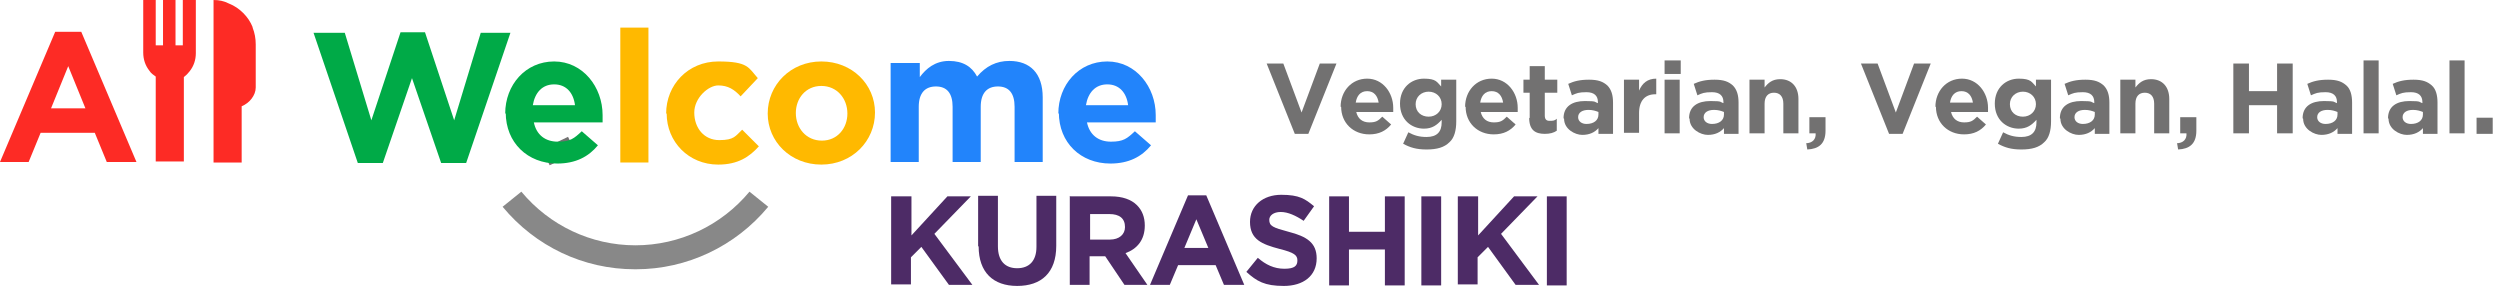 <?xml version="1.0" encoding="UTF-8"?>
<svg id="_レイヤー_1" xmlns="http://www.w3.org/2000/svg" width="480" height="55" version="1.1" viewBox="0 0 480 55">
  <!-- Generator: Adobe Illustrator 29.1.0, SVG Export Plug-In . SVG Version: 2.1.0 Build 142)  -->
  <defs>
    <style>
      .st0 {
        fill: #00aa47;
      }

      .st1 {
        fill: none;
        stroke: #727171;
        stroke-miterlimit: 10;
        stroke-width: 3.4px;
      }

      .st2 {
        fill: #4d2b66;
      }

      .st3 {
        fill: #727171;
      }

      .st4 {
        fill: #ffb900;
      }

      .st5 {
        fill: #888;
      }

      .st6 {
        fill: #fd2b25;
      }

      .st7 {
        fill: #2284fb;
      }
    </style>
  </defs>
  <path class="st6" d="M35.1,0v8.7h-1.4V0h-2.4v8.7h-1.4V0h-2.4v10.1c0,1.3.4,2.5,1.2,3.5.3.5.8.8,1.2,1.1v16.3h5.4V14.8c.4-.3.8-.7,1.1-1.1.8-1,1.2-2.2,1.2-3.5V0h-2.5Z"/>
  <path class="st6" d="M48.5,5.2c-.4-1-1-1.9-1.8-2.7s-1.7-1.4-2.7-1.8C43,.2,42.1,0,41,0v20.6h0v10.6h5.4v-10.8c1.5-.6,2.7-2.1,2.7-3.6v-8.3c0-1.1-.2-2.2-.6-3.2h0Z"/>
  <g>
    <path class="st7" d="M171.2,12.1h5.4v2.7c1.2-1.6,2.9-3.1,5.6-3.1s4.4,1.1,5.4,3c1.7-2,3.7-3,6.2-3,4,0,6.4,2.4,6.4,7v12.4h-5.4v-10.6c0-2.6-1.1-3.9-3.2-3.9s-3.3,1.3-3.3,3.9v10.6h-5.4v-10.6c0-2.6-1.1-3.9-3.2-3.9s-3.3,1.3-3.3,3.9v10.6h-5.4V12.1h.2Z"/>
    <path class="st7" d="M203.2,21.8h0c0-5.5,3.9-10,9.4-10s9.3,4.9,9.3,10.3,0,.9,0,1.4h-13.2c.5,2.4,2.2,3.7,4.6,3.7s3.1-.6,4.6-2l3.1,2.7c-1.8,2.2-4.3,3.5-7.8,3.5-5.7,0-9.9-4-9.9-9.8v.2ZM216.6,20.2c-.3-2.4-1.7-4-4-4s-3.7,1.6-4.1,4h8.1Z"/>
  </g>
  <line class="st1" x1="109.8" y1="27.8" x2="104.8" y2="30.2"/>
  <path class="st6" d="M10.6,6.1h5l10.6,25h-5.7l-2.3-5.6H7.8l-2.3,5.6H0L10.6,6.1ZM16.4,20.8l-3.3-8.1-3.3,8.1h6.6Z"/>
  <path class="st0" d="M60.3,6.3h5.9l5.1,16.8,5.6-16.9h4.7l5.6,16.9,5.1-16.8h5.7l-8.5,25h-4.8l-5.6-16.3-5.6,16.3h-4.8l-8.5-25h.1Z"/>
  <path class="st0" d="M97,21.8h0c0-5.5,3.9-10,9.4-10s9.3,4.9,9.3,10.3,0,.9,0,1.4h-13.2c.5,2.4,2.2,3.7,4.6,3.7s3.1-.6,4.6-2l3.1,2.7c-1.8,2.2-4.3,3.5-7.8,3.5-5.7,0-9.9-4-9.9-9.8v.2ZM110.4,20.2c-.3-2.4-1.7-4-4-4s-3.7,1.6-4.1,4h8.1Z"/>
  <path class="st4" d="M119.1,5.3h5.4v25.9h-5.4V5.3Z"/>
  <path class="st4" d="M127.9,21.8h0c0-5.5,4.2-10,10-10s5.8,1.2,7.6,3.2l-3.3,3.5c-1.2-1.3-2.4-2.1-4.3-2.1s-4.6,2.4-4.6,5.2h0c0,3,1.9,5.3,4.8,5.3s3.1-.8,4.4-2l3.2,3.2c-1.8,2-4,3.5-7.8,3.5-5.7,0-9.9-4.4-9.9-9.8h0Z"/>
  <path class="st4" d="M147.4,21.8h0c0-5.5,4.4-10,10.3-10s10.3,4.4,10.3,9.8h0c0,5.5-4.4,10-10.3,10s-10.3-4.4-10.3-9.8ZM162.7,21.8h0c0-2.9-2-5.3-5-5.3s-4.9,2.4-4.9,5.2h0c0,2.9,2,5.3,5,5.3s4.9-2.4,4.9-5.2Z"/>
  <path class="st5" d="M121.9,51.7c-9.9,0-19.1-4.4-25.4-12l3.6-2.9c5.4,6.5,13.4,10.3,21.9,10.3s16.5-3.8,21.9-10.3l3.6,2.9c-6.3,7.6-15.6,12-25.4,12h-.2Z"/>
  <g>
    <path class="st2" d="M171.2,37.7h3.8v7.5l6.9-7.5h4.5l-7,7.2,7.3,9.8h-4.5l-5.3-7.3-2,2v5.2h-3.8v-17.1.2Z"/>
    <path class="st2" d="M187.8,47.4v-9.8h3.8v9.7c0,2.8,1.4,4.2,3.7,4.2s3.7-1.4,3.7-4.1v-9.8h3.8v9.6c0,5.2-2.9,7.7-7.5,7.7s-7.4-2.6-7.4-7.6h-.1Z"/>
    <path class="st2" d="M205.5,37.7h7.8c2.2,0,3.9.6,5,1.7,1,1,1.5,2.3,1.5,3.9h0c0,2.8-1.5,4.5-3.7,5.3l4.2,6.1h-4.4l-3.7-5.5h-3v5.5h-3.8v-17.1h0ZM213.1,46c1.8,0,2.9-1,2.9-2.4h0c0-1.7-1.1-2.5-3-2.5h-3.7v4.9h3.8Z"/>
    <path class="st2" d="M228.1,37.5h3.5l7.3,17.2h-3.9l-1.6-3.8h-7.2l-1.6,3.8h-3.8l7.3-17.2ZM232,47.6l-2.3-5.5-2.3,5.5h4.6Z"/>
    <path class="st2" d="M239.3,52.2l2.2-2.7c1.5,1.3,3.1,2.1,5.1,2.1s2.5-.6,2.5-1.6h0c0-1-.6-1.5-3.4-2.2-3.4-.9-5.7-1.8-5.7-5.2h0c0-3.1,2.5-5.2,6-5.2s4.6.8,6.3,2.2l-2,2.8c-1.5-1-3-1.7-4.4-1.7s-2.2.7-2.2,1.5h0c0,1.2.7,1.5,3.7,2.3,3.5.9,5.4,2.1,5.4,5.1h0c0,3.4-2.6,5.3-6.3,5.3s-5.2-.9-7.2-2.7h0Z"/>
    <path class="st2" d="M255.2,37.7h3.8v6.8h6.9v-6.8h3.8v17.1h-3.8v-6.9h-6.9v6.9h-3.8v-17.1Z"/>
    <path class="st2" d="M272.9,37.7h3.8v17.1h-3.8v-17.1Z"/>
    <path class="st2" d="M280,37.7h3.8v7.5l6.9-7.5h4.5l-7,7.2,7.3,9.8h-4.5l-5.3-7.3-2,2v5.2h-3.8v-17.1.2Z"/>
    <path class="st2" d="M297,37.7h3.8v17.1h-3.8v-17.1Z"/>
  </g>
  <path class="st3" d="M243.1,12.2h3.3l3.5,9.4,3.5-9.4h3.2l-5.4,13.5h-2.6l-5.4-13.5h0Z"/>
  <path class="st3" d="M257.4,20.5h0c0-3,2.1-5.4,5.1-5.4s5,2.7,5,5.6,0,.5,0,.8h-7.1c.3,1.3,1.2,2,2.5,2s1.7-.3,2.5-1.1l1.7,1.5c-1,1.2-2.3,1.9-4.2,1.9-3.1,0-5.4-2.2-5.4-5.3h0ZM264.7,19.7c-.2-1.3-.9-2.2-2.2-2.2s-2,.9-2.2,2.2h4.4Z"/>
  <path class="st3" d="M269.4,27.6l1-2.2c1.1.6,2.1.9,3.5.9,2,0,2.9-1,2.9-2.8v-.5c-.9,1-1.8,1.7-3.4,1.7-2.4,0-4.6-1.7-4.6-4.8h0c0-3.1,2.2-4.8,4.6-4.8s2.5.7,3.3,1.5v-1.3h2.9v8c0,1.8-.4,3.2-1.3,4-1,1-2.4,1.4-4.4,1.4s-3.2-.4-4.5-1.1ZM276.8,20h0c0-1.4-1.1-2.4-2.5-2.4s-2.5,1-2.5,2.4h0c0,1.5,1.1,2.4,2.5,2.4s2.5-1,2.5-2.4Z"/>
  <path class="st3" d="M281.3,20.5h0c0-3,2.1-5.4,5.1-5.4s5,2.7,5,5.6,0,.5,0,.8h-7.1c.3,1.3,1.2,2,2.5,2s1.7-.3,2.5-1.1l1.7,1.5c-1,1.2-2.3,1.9-4.2,1.9-3.1,0-5.4-2.2-5.4-5.3h0ZM288.6,19.7c-.2-1.3-.9-2.2-2.2-2.2s-2,.9-2.2,2.2h4.4Z"/>
  <path class="st3" d="M293.7,22.7v-4.9h-1.2v-2.5h1.2v-2.6h2.9v2.6h2.4v2.5h-2.4v4.4c0,.7.3,1,.9,1s1,0,1.4-.4v2.3c-.6.4-1.3.6-2.3.6-1.8,0-3-.7-3-3.1h0Z"/>
  <path class="st3" d="M300.2,22.7h0c0-2.3,1.7-3.3,4.1-3.3s1.8.2,2.5.4v-.2c0-1.2-.7-1.9-2.2-1.9s-1.9.2-2.8.6l-.7-2.2c1.1-.5,2.2-.8,4-.8s2.7.4,3.5,1.1c.8.8,1.1,1.9,1.1,3.3v6h-2.8v-1.1c-.7.8-1.7,1.3-3.1,1.3s-3.5-1.1-3.5-3.1h0ZM306.9,22v-.5c-.5-.2-1.1-.4-1.9-.4-1.2,0-2,.5-2,1.4h0c0,.8.7,1.3,1.6,1.3,1.4,0,2.3-.7,2.3-1.8Z"/>
  <path class="st3" d="M311.8,15.3h2.9v2.1c.6-1.4,1.6-2.3,3.3-2.3v3h-.2c-1.9,0-3.1,1.2-3.1,3.6v3.8h-2.9v-10.3h0Z"/>
  <path class="st3" d="M319.6,11.6h3.1v2.6h-3.1v-2.6ZM319.6,15.3h2.9v10.3h-2.9v-10.3Z"/>
  <path class="st3" d="M324.3,22.7h0c0-2.3,1.7-3.3,4.1-3.3s1.8.2,2.5.4v-.2c0-1.2-.7-1.9-2.2-1.9s-1.9.2-2.8.6l-.7-2.2c1.1-.5,2.2-.8,4-.8s2.7.4,3.5,1.1c.8.8,1.1,1.9,1.1,3.3v6h-2.8v-1.1c-.7.8-1.7,1.3-3.1,1.3s-3.5-1.1-3.5-3.1h0ZM331,22v-.5c-.5-.2-1.1-.4-1.9-.4-1.2,0-2,.5-2,1.4h0c0,.8.7,1.3,1.6,1.3,1.4,0,2.3-.7,2.3-1.8Z"/>
  <path class="st3" d="M335.9,15.3h2.9v1.5c.7-.9,1.5-1.6,3-1.6,2.2,0,3.5,1.5,3.5,3.8v6.6h-2.9v-5.7c0-1.4-.7-2.1-1.8-2.1s-1.8.7-1.8,2.1v5.7h-2.9v-10.3h0Z"/>
  <path class="st3" d="M346.7,27.5c1.3,0,2-.8,1.9-1.9h-1.2v-3.1h3.1v2.6c0,2.5-1.3,3.5-3.5,3.6l-.2-1.2h0Z"/>
  <path class="st3" d="M357.2,12.2h3.3l3.5,9.4,3.5-9.4h3.2l-5.4,13.5h-2.6l-5.4-13.5h0Z"/>
  <path class="st3" d="M371.6,20.5h0c0-3,2.1-5.4,5.1-5.4s5,2.7,5,5.6,0,.5,0,.8h-7.1c.3,1.3,1.2,2,2.5,2s1.7-.3,2.5-1.1l1.7,1.5c-1,1.2-2.3,1.9-4.2,1.9-3.1,0-5.4-2.2-5.4-5.3h0ZM378.8,19.7c-.2-1.3-.9-2.2-2.2-2.2s-2,.9-2.2,2.2h4.4Z"/>
  <path class="st3" d="M383.6,27.6l1-2.2c1.1.6,2.1.9,3.5.9,2,0,2.9-1,2.9-2.8v-.5c-.9,1-1.8,1.7-3.4,1.7-2.4,0-4.6-1.7-4.6-4.8h0c0-3.1,2.2-4.8,4.6-4.8s2.5.7,3.3,1.5v-1.3h2.9v8c0,1.8-.4,3.2-1.3,4-1,1-2.4,1.4-4.4,1.4s-3.2-.4-4.5-1.1ZM390.9,20h0c0-1.4-1.1-2.4-2.5-2.4s-2.5,1-2.5,2.4h0c0,1.5,1.1,2.4,2.5,2.4s2.5-1,2.5-2.4Z"/>
  <path class="st3" d="M395.5,22.7h0c0-2.3,1.7-3.3,4.1-3.3s1.8.2,2.5.4v-.2c0-1.2-.7-1.9-2.2-1.9s-1.9.2-2.8.6l-.7-2.2c1.1-.5,2.2-.8,4-.8s2.7.4,3.5,1.1c.8.8,1.1,1.9,1.1,3.3v6h-2.8v-1.1c-.7.8-1.7,1.3-3.1,1.3s-3.5-1.1-3.5-3.1h0ZM402.2,22v-.5c-.5-.2-1.1-.4-1.9-.4-1.2,0-2,.5-2,1.4h0c0,.8.7,1.3,1.6,1.3,1.4,0,2.3-.7,2.3-1.8Z"/>
  <path class="st3" d="M407.1,15.3h2.9v1.5c.7-.9,1.5-1.6,3-1.6,2.2,0,3.5,1.5,3.5,3.8v6.6h-2.9v-5.7c0-1.4-.7-2.1-1.8-2.1s-1.8.7-1.8,2.1v5.7h-2.9v-10.3h0Z"/>
  <path class="st3" d="M417.9,27.5c1.3,0,2-.8,1.9-1.9h-1.2v-3.1h3.1v2.6c0,2.5-1.3,3.5-3.5,3.6l-.2-1.2h0Z"/>
  <g>
    <path class="st3" d="M428.8,12.2h3v5.3h5.4v-5.3h3v13.4h-3v-5.4h-5.4v5.4h-3s0-13.4,0-13.4Z"/>
    <path class="st3" d="M442.1,22.7h0c0-2.3,1.7-3.3,4.1-3.3s1.8.2,2.5.4v-.2c0-1.2-.7-1.9-2.2-1.9s-1.9.2-2.8.6l-.7-2.2c1.1-.5,2.2-.8,4-.8s2.7.4,3.5,1.1c.8.7,1.1,1.9,1.1,3.3v6h-2.8v-1.1c-.7.8-1.7,1.3-3.1,1.3s-3.5-1.1-3.5-3.1h0ZM448.8,22v-.5c-.5-.2-1.1-.4-1.9-.4-1.2,0-2,.5-2,1.4h0c0,.8.7,1.3,1.6,1.3,1.4,0,2.3-.7,2.3-1.8h0Z"/>
    <path class="st3" d="M453.8,11.6h2.9v14h-2.9v-14Z"/>
    <path class="st3" d="M458.5,22.7h0c0-2.3,1.7-3.3,4.1-3.3s1.8.2,2.5.4v-.2c0-1.2-.7-1.9-2.2-1.9s-1.9.2-2.8.6l-.7-2.2c1.1-.5,2.2-.8,4-.8s2.7.4,3.5,1.1c.8.7,1.1,1.9,1.1,3.3v6h-2.8v-1.1c-.7.8-1.7,1.3-3.1,1.3s-3.5-1.1-3.5-3.1h0ZM465.2,22v-.5c-.5-.2-1.1-.4-1.9-.4-1.2,0-2,.5-2,1.4h0c0,.8.7,1.3,1.6,1.3,1.4,0,2.3-.7,2.3-1.8h0Z"/>
    <path class="st3" d="M470.3,11.6h2.9v14h-2.9v-14Z"/>
    <path class="st3" d="M475.5,22.6h3.1v3.1h-3.1v-3.1Z"/>
  </g>
</svg>